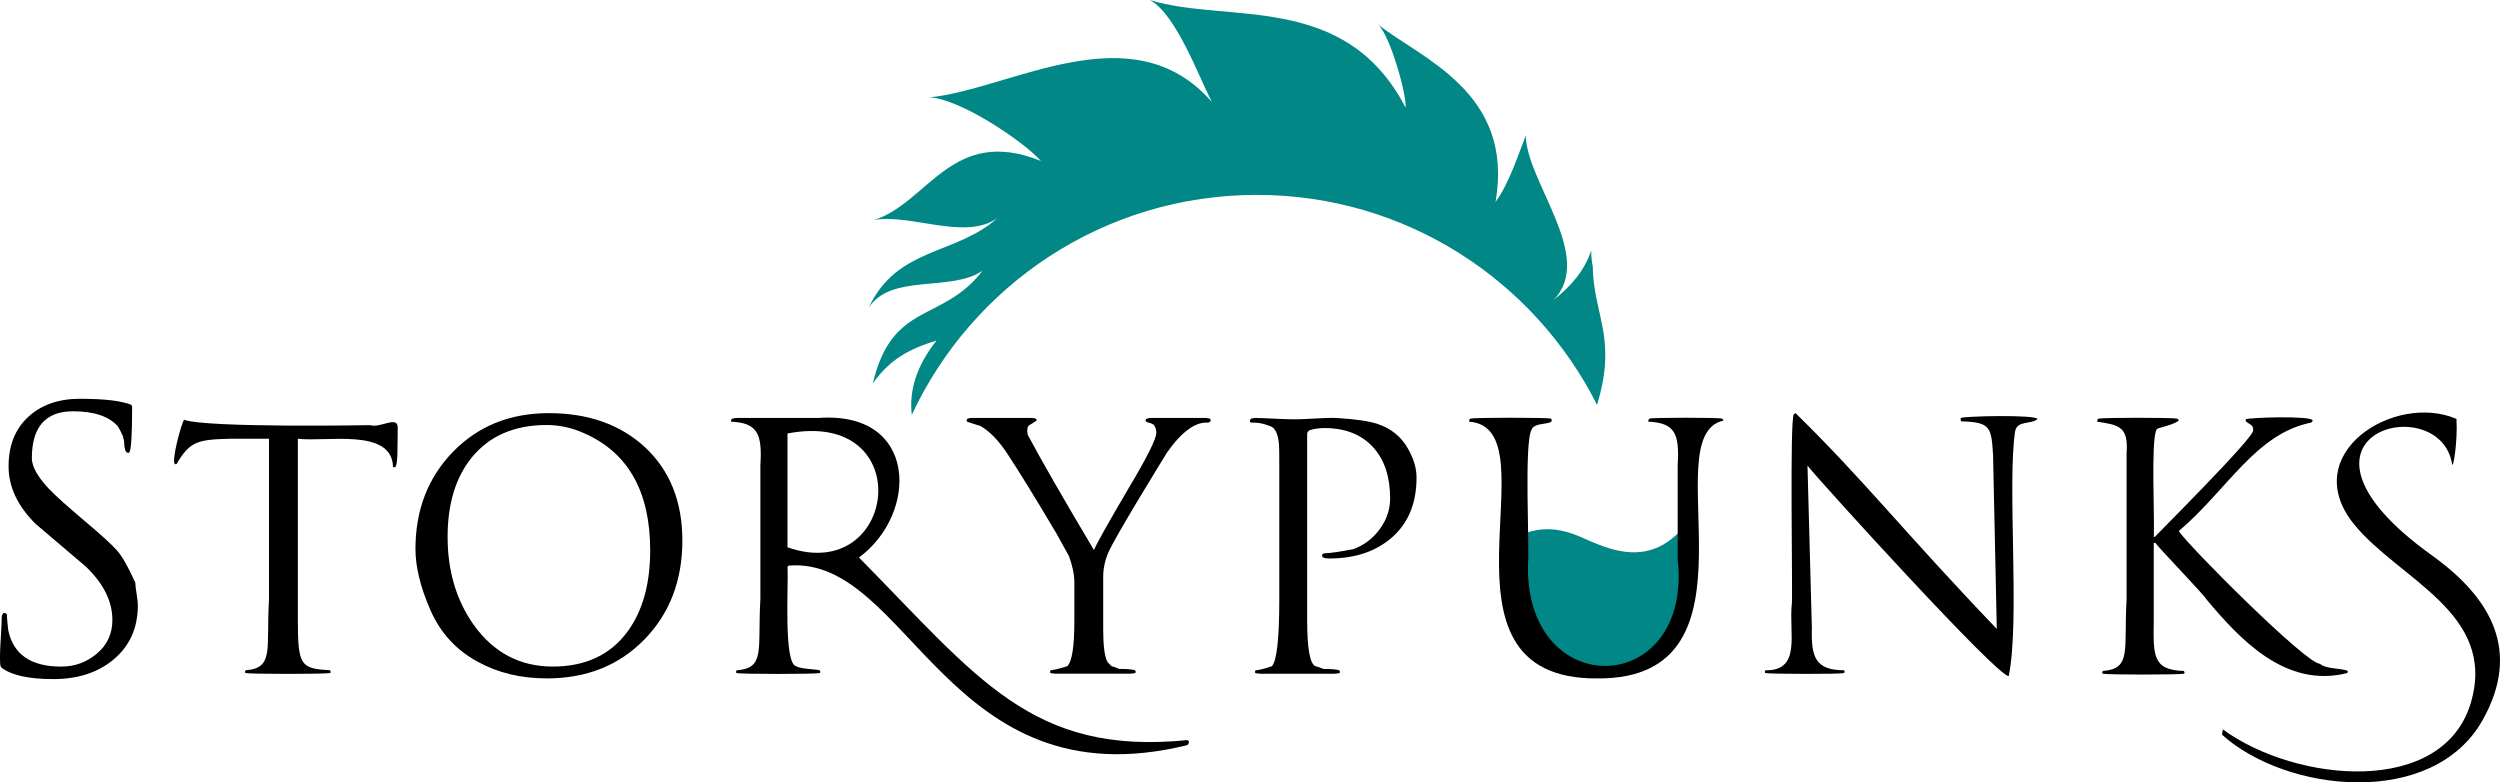 <?xml version="1.0" encoding="utf-8"?>
<!-- Generator: Adobe Illustrator 27.0.1, SVG Export Plug-In . SVG Version: 6.00 Build 0)  -->
<svg version="1.1" id="Ebene_1" xmlns="http://www.w3.org/2000/svg" xmlns:xlink="http://www.w3.org/1999/xlink" x="0px" y="0px"
	 viewBox="0 0 711.68 222.72" style="enable-background:new 0 0 711.68 222.72;" xml:space="preserve">
<style type="text/css">
	.st0{fill:#008786;}
</style>
<g>
	<path d="M39.24,172.33c0,6.52-2.38,11.72-7.13,15.59c-4.42,3.6-10.05,5.4-16.92,5.4c-7,0-11.93-1.09-14.78-3.26l-0.31-0.61
		c-0.07-0.34-0.1-1.18-0.1-2.55c0-1.29,0.08-3.21,0.25-5.76c0.17-2.55,0.25-4.46,0.25-5.75c0.13-0.34,0.27-0.61,0.41-0.82l0.41-0.1
		c0.2,0.07,0.4,0.17,0.61,0.3c0.06,1.29,0.2,2.82,0.41,4.59c1.42,6.93,6.45,10.4,15.08,10.4c3.87,0,7.27-1.24,10.19-3.72
		c2.92-2.48,4.38-5.66,4.38-9.53c0-5.37-2.55-10.46-7.64-15.29c-4.76-4.08-9.51-8.12-14.27-12.13c-5.1-5.1-7.64-10.53-7.64-16.31
		c0-5.98,1.87-10.68,5.61-14.12c3.74-3.43,8.63-5.14,14.68-5.14c7,0,11.89,0.58,14.68,1.73l0.2,0.51v0.41
		c0,7.74-0.27,11.96-0.82,12.64l-0.3,0.1l-0.41-0.1c-0.14-0.14-0.27-0.34-0.41-0.61c-0.2-0.68-0.34-1.7-0.41-3.06l-0.2-0.41v-0.41
		c-0.27-0.68-0.75-1.63-1.43-2.86c-2.52-2.92-6.79-4.38-12.84-4.38c-7.81,0-11.72,4.45-11.72,13.35c0,2.38,1.63,5.3,4.89,8.76
		c1.9,1.97,5.3,5.03,10.2,9.17c4.62,3.87,7.68,6.66,9.17,8.36c1.49,1.7,3.22,4.76,5.2,9.17c0,0.68,0.12,1.73,0.36,3.16
		S39.24,171.58,39.24,172.33z"/>
	<path class="st0" d="M429.25,154.26c7.04-4.48,13.47-4.65,21.09-1.24c6.51,2.92,13.46,5.79,20.61,3.19c3.5-1.27,6.1-3.64,8.71-6.34
		c5.12,12.34,0.8,23.21-6.93,33c-8.72,11.05-27.48,10.9-35.97-1.26c-3.17-4.54-4.9-9.47-5.53-14.96
		C430.79,162.85,431.31,157.08,429.25,154.26z"/>
	<path d="M105.32,121.03c0,0-46.47,0.83-52.94-1.54c-0.75,1.14-3.62,11.49-2.61,12.63h0.48c3.81-6.52,6.02-6.99,15.38-7.23h10.95
		c0,0,0,45.67,0,45.67c-0.85,14.28,1.54,19.6-6.66,20.25l-0.19,0.39l0.1,0.39c1.56,0.33,22.65,0.33,24.21,0l0.1-0.39l-0.19-0.39
		c-8.27-0.51-9.17-1.12-9.16-14.37v-51.55c7.93,1.04,26.87-3.22,27.09,8.1h0.67c0.76-1.29,0.55-4.74,0.67-11.28
		C113.21,118.18,108.27,121.97,105.32,121.03z"/>
	<path d="M194.25,153.87c0,11.38-3.6,20.77-10.8,28.16c-7.2,7.39-16.46,11.09-27.77,11.09c-7.39,0-13.95-1.57-19.67-4.73
		c-6.17-3.34-10.67-8.26-13.5-14.75c-2.83-6.49-4.24-12.28-4.24-17.36c0-11.12,3.57-20.35,10.7-27.68
		c7.14-7.33,16.23-10.99,27.29-10.99c11.18,0,20.28,3.22,27.29,9.64C190.68,133.88,194.25,142.75,194.25,153.87z M185.09,156.67
		c0-16.65-6.22-27.74-18.64-33.27c-3.54-1.61-7.15-2.41-10.82-2.41c-9.21,0-16.32,3.09-21.35,9.26c-4.57,5.66-6.86,13.18-6.86,22.57
		c0,9.71,2.48,18.07,7.44,25.07c5.67,7.91,13.17,11.86,22.51,11.86c9.27,0,16.36-3.31,21.25-9.93
		C182.93,173.97,185.09,166.25,185.09,156.67z"/>
	<path d="M338.46,211.35c-0.01,0.22-0.35,0.62-0.48,0.77c-68.37,16.81-79.21-53.91-113.5-51.11l-0.29,0.39
		c0.29,5.38-1.17,27.18,2.41,28.26c1.57,0.86,5.9,0.82,6.75,1.16l0.19,0.39l-0.1,0.39c-1.58,0.33-22.24,0.33-23.82,0l-0.1-0.39
		l0.19-0.39c8.26-0.62,5.91-5.94,6.75-20.25c0,0,0-38.19,0-38.19c0.57-8.93-0.86-12.02-8.39-12.34l0.1-0.58l0.29-0.29
		c0.58-0.13,0.97-0.19,1.16-0.19H233c28.4-2.06,28.46,27.3,11.52,39.73c33.8,34.23,49.16,56.4,93.44,51.98l0.48,0.29V211.35z
		 M224.18,123.4c0,0,0,32.4,0,32.4C255.5,166.79,261.64,116.22,224.18,123.4z"/>
	<path d="M344.62,119.93c-0.19,0.13-0.42,0.26-0.67,0.39c-3.59-0.32-7.5,2.51-11.73,8.49c-2.56,4.18-14.8,24.05-16.73,28.54
		c-0.96,2.25-1.44,4.57-1.44,6.94v14.85c0,4.76,0.41,7.88,1.24,9.35l1.15,1.16c0.57,0.13,1.3,0.39,2.19,0.77
		c2.23,0,3.72,0.13,4.49,0.39l0.19,0.39l-0.1,0.39c-0.13,0.06-0.61,0.13-1.45,0.19h-21.31c-0.84-0.06-1.32-0.13-1.45-0.19l-0.1-0.39
		l0.19-0.39c1.09-0.13,2.67-0.51,4.73-1.16c1.35-1.29,2.02-5.56,2.02-12.83v-10.99c0-2.25-0.52-4.76-1.54-7.52
		c-1.16-2.12-2.35-4.28-3.57-6.46c-5.98-10.09-10.67-17.71-14.08-22.86c-2.44-3.67-4.95-6.23-7.52-7.71
		c-1.28-0.39-2.57-0.8-3.86-1.25l-0.1-0.38c0-0.19,0.1-0.35,0.29-0.48c0.45-0.13,0.77-0.19,0.96-0.19h17.45
		c0.19,0,0.52,0.06,0.96,0.19c0.19,0.13,0.29,0.29,0.29,0.48c0,0.06-0.37,0.32-1.11,0.77c-0.74,0.45-1.17,0.74-1.3,0.87
		c-0.19,0.39-0.29,0.87-0.29,1.45c0,0.06,0.03,0.23,0.1,0.48c0,0.19,0,0.35,0,0.48c3.98,7.46,10.29,18.42,18.9,32.88
		c0.71-1.74,3.99-7.59,9.84-17.55c5.27-8.81,7.91-14.08,7.91-15.82c0-0.96-0.26-1.74-0.77-2.31c-0.64-0.39-1.25-0.61-1.83-0.68
		c-0.19-0.13-0.35-0.26-0.48-0.38l0.1-0.48c0.39-0.26,0.9-0.39,1.54-0.39h15.72c-0.13,0,0.16,0.06,0.87,0.19l0.29,0.19V119.93z"/>
	<path d="M403.25,135.94c0,7.2-2.28,12.84-6.85,16.92c-4.57,4.08-10.55,6.12-17.94,6.12c-0.84,0-1.4-0.08-1.69-0.24
		c-0.29-0.16-0.43-0.34-0.43-0.53l0.1-0.39l0.39-0.29c1.93-0.06,4.79-0.48,8.58-1.25c3.02-1.16,5.5-3.07,7.43-5.74
		c1.93-2.67,2.89-5.54,2.89-8.63c0-6.11-1.58-10.93-4.72-14.46c-3.34-3.73-8-5.59-13.98-5.59c-1.42,0-2.8,0.19-4.15,0.58
		c-0.52,0.26-0.77,0.64-0.77,1.16v52.85c0,8.23,0.8,12.63,2.41,13.21c0.58,0.13,1.32,0.39,2.22,0.77c2.25,0,3.76,0.13,4.53,0.39
		l0.19,0.39l-0.1,0.39c-0.13,0.06-0.61,0.13-1.45,0.19h-21.12c-0.84-0.06-1.32-0.13-1.45-0.19l-0.1-0.39l0.19-0.39
		c1.03-0.06,2.57-0.45,4.63-1.16c1.41-1.48,2.12-7.84,2.12-19.09v-38.19c0-3.47-0.03-5.46-0.1-5.98c-0.26-2.83-1.03-4.5-2.31-5.01
		c-1.74-0.71-3.25-1.06-4.53-1.06c-0.71,0-1.13-0.03-1.25-0.1l-0.19-0.19l0.1-0.58l0.29-0.29c0.58-0.13,0.96-0.19,1.16-0.19
		c1.03,0,3.44,0.1,7.23,0.29c3.02,0.13,5.43,0.13,7.23,0c4.37-0.26,7.23-0.35,8.58-0.29c5.27,0.32,9.13,0.87,11.57,1.64
		c3.99,1.29,6.94,3.67,8.87,7.14C402.44,130.57,403.25,133.3,403.25,135.94z"/>
	<path d="M490.61,119.74c-20.12,4.27,13.45,73.63-35.78,73.39c-50.95,0.47-11.74-71.32-36.64-73.1l0.1-0.58l0.29-0.29
		c1.19-0.32,21.76-0.32,22.95,0c1.46,2.03-4.71,0.78-5.5,3.09c-2.24,3.65-0.56,33.61-1.06,38.28c-0.94,39.71,47.01,38.2,42.62-1.45
		c0,0,0-26.71,0-26.71c0.56-9.08-0.86-11.97-8.39-12.34l0.1-0.58l0.29-0.29c0.85-0.32,19.78-0.32,20.64,0
		C490.38,119.28,490.6,119.54,490.61,119.74z"/>
	<path d="M580.02,119.28c-1.83,1.63-5.59,0.29-6.36,3.38c-2.32,15.18,1.41,54.14-1.83,69.79c-2.92,0.53-53.04-54.6-57.29-59.89
		l1.25,46.29c-0.25,8.45,1.16,11.9,9.16,11.96l0.19,0.39l-0.19,0.39c-1.17,0.36-21.29,0.3-22.47,0l-0.1-0.39l0.19-0.39
		c10.39,0.17,6.59-10.61,7.52-19c0.28-2.44-0.67-52.9,0.58-53.91l0.48-0.29c20.1,19.73,30.04,32.94,57.28,61.43l-1.06-49.45
		c-0.46-8.11-0.84-9.39-8.97-9.64l-0.19-0.19c-0.06-0.19-0.13-0.59,0-0.77C558.89,118.45,579.61,117.99,580.02,119.28z"/>
	<path d="M668.36,191l-0.1,0.58c-17.77,4.54-30.85-9.9-40.21-21.02c-0.73-1.38-13.88-14.96-14.46-16.01h-0.48v22
		c-0.11,9.93-0.44,14.21,8.58,14.45l0.19,0.39l-0.1,0.39c-1.7,0.33-21.54,0.33-23.24,0l-0.1-0.39l0.19-0.39
		c8.27-0.63,5.91-5.96,6.75-20.3c0,0,0-41.67,0-41.67c0.58-7.61-2.19-8.07-8.39-8.99l0.1-0.58l0.29-0.29
		c1.28-0.32,21.18-0.32,22.46,0c0.14,0.13,0.37,0.38,0.39,0.58c-2.37,1.66-6.46,1.95-6.34,2.6c-1.66,2.99-0.43,26.35-0.79,30.47
		h0.39c-1.49,1.24,29.34-29.29,27.87-30.38c0.41-1.93-2.58-1.91-2.02-3.09c1.03-0.5,18.37-1.06,19,0.29l-0.1,0.38l-0.39,0.29
		c-15.81,3.21-23.84,19.21-37.61,30.86c2.39,3.9,36.3,37.91,40.21,37.8C662.13,190.54,666.69,190.16,668.36,191z"/>
	<path class="st0" d="M456.45,107.59c0.61-3.74,0.69-7.57,0.24-11.34c-0.5-4.15-1.66-8.19-2.42-12.3c-0.48-2.62-0.84-5.29-0.84-7.96
		c-0.31-1.58-0.48-3.14-0.45-4.66c-2.02,5.84-5.68,10.07-10.73,14.09c11.97-12.33-7.81-33.78-7.89-46.84
		c-2.07,5.14-4.72,13.67-8.63,18.9c5.51-31.38-21.64-40.99-33.57-50.63c3.56,2.88,8.44,20.7,7.95,23.76
		C382.93-2.61,349.32,6.85,327.31,0c7.46,3.97,13.84,21.63,17.66,29.01c-22.8-26.07-57.27-3.53-80.51-1.27
		c8.2,0.06,26.57,12.18,31.86,18.08c-25.34-10.24-32.18,12.07-47.58,16.83c10.3-1.98,26.13,6.04,35.27-0.64
		c-11.69,10.63-28.74,8.23-36.73,25.64c6.29-9.93,23.47-4.4,32.43-10.6c-11.44,14.94-25.72,8.57-31.25,32.12
		c4.74-6.74,10.13-9.77,18.16-12.24c-5.85,7.33-7.84,14.47-7.06,21.16c17.25-36.98,54.74-62.61,98.23-62.61
		c42.37,0,79.04,24.34,96.85,59.79C455.37,112.74,456.03,110.19,456.45,107.59z"/>
	<path d="M692.28,158.09c-48.02-34.48,2.21-47.72,5.76-26.01c0.28,1.72,1.62-6.3,1.25-12.83c-17.72-7.63-45.41,10.02-29.12,30.04
		c12.78,15.7,40.65,25.17,33.25,50.63c-7.8,26.82-49.59,23.02-70.66,7.72c-0.07,0.17-0.14,1.34-0.21,1.51
		c18.33,16.53,60.03,21.05,74.19-4.18C717.8,185.29,709.14,170.19,692.28,158.09z"/>
</g>
</svg>

